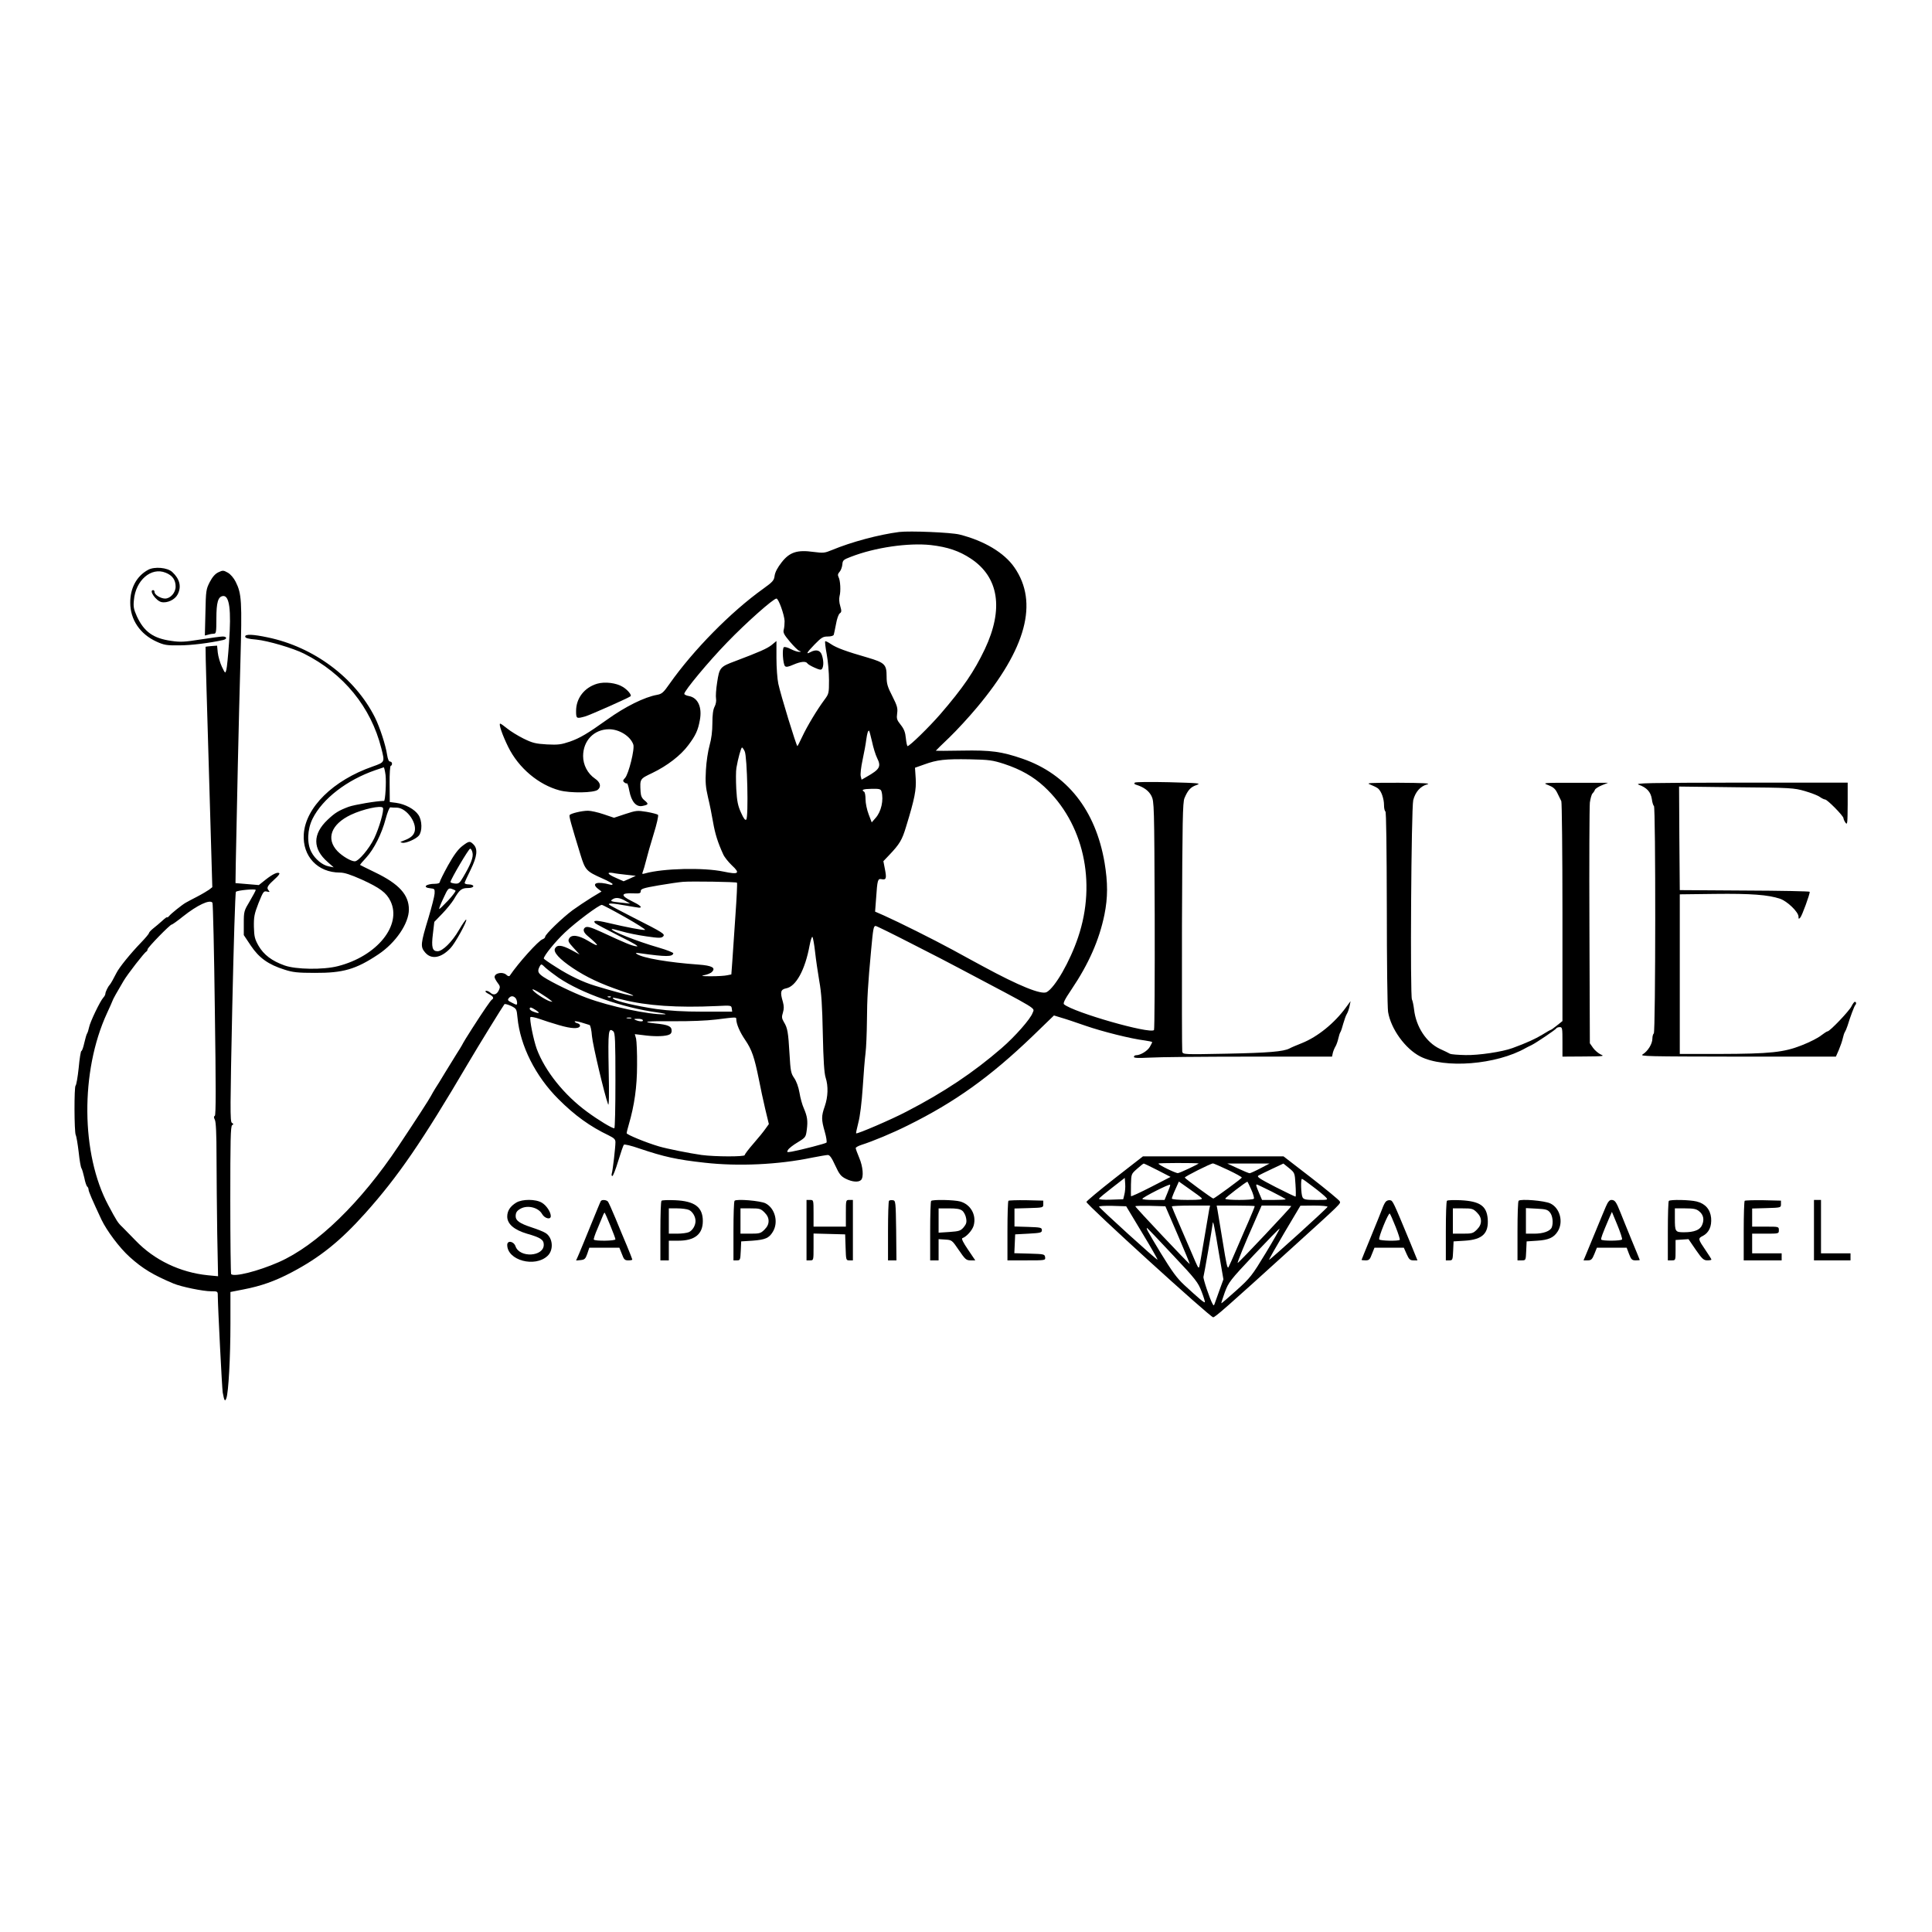 <?xml version="1.0" standalone="no"?>
<!DOCTYPE svg PUBLIC "-//W3C//DTD SVG 20010904//EN"
 "http://www.w3.org/TR/2001/REC-SVG-20010904/DTD/svg10.dtd">
<svg version="1.0" xmlns="http://www.w3.org/2000/svg"
 width="1375pt" height="1375pt" viewBox="0 0 1375 1375"
 preserveAspectRatio="xMidYMid meet">

<g transform="translate(0,1375) scale(0.1,-0.1)"
fill="#000000" stroke="none">
<path d="M6400 9964 c-146 -19 -341 -71 -480 -129 -51 -21 -61 -22 -130 -13
-116 16 -170 -1 -227 -74 -29 -37 -46 -69 -50 -95 -4 -34 -13 -44 -81 -93
-231 -165 -498 -437 -667 -677 -43 -62 -55 -72 -88 -78 -90 -16 -226 -83 -357
-177 -140 -100 -193 -131 -264 -156 -62 -21 -83 -24 -164 -20 -81 5 -102 10
-167 42 -40 20 -92 52 -115 71 -23 19 -46 35 -50 35 -13 0 16 -83 57 -166 74
-150 216 -269 365 -309 78 -21 245 -18 272 4 27 22 19 54 -20 80 -52 36 -84
97 -84 160 0 110 78 191 185 191 72 0 151 -49 172 -108 12 -31 -33 -210 -58
-238 -17 -18 -17 -23 -6 -32 8 -7 16 -9 19 -7 3 3 11 -21 17 -54 15 -77 49
-116 93 -107 44 9 46 14 16 39 -20 16 -27 32 -29 62 -5 93 -6 91 84 134 106
51 202 125 256 198 52 69 69 106 82 179 17 91 -14 158 -77 170 -19 3 -34 11
-34 16 0 22 173 230 305 366 136 141 329 312 351 312 15 0 56 -115 58 -160 0
-19 -2 -47 -6 -61 -6 -21 1 -35 43 -85 27 -32 57 -62 67 -66 16 -6 16 -7 -1
-7 -10 -1 -36 8 -58 19 -22 12 -45 18 -50 14 -14 -8 -7 -120 8 -135 8 -8 24
-5 58 10 53 23 90 27 101 10 3 -6 27 -20 52 -31 36 -16 46 -18 53 -7 12 19 11
60 -2 98 -12 34 -41 41 -81 20 -35 -19 -28 -5 29 54 49 50 60 57 94 57 23 0
41 5 43 13 2 6 9 41 16 76 6 36 18 70 27 76 13 9 13 17 3 52 -8 25 -9 52 -5
70 10 35 6 112 -7 136 -7 14 -5 24 7 37 10 11 18 34 20 52 2 30 7 35 60 55
172 67 409 101 569 84 121 -14 203 -42 286 -97 199 -132 234 -358 99 -644 -77
-161 -154 -274 -317 -463 -80 -92 -218 -227 -233 -227 -3 0 -9 25 -12 56 -4
43 -13 66 -37 96 -27 34 -30 43 -25 81 5 36 1 53 -34 122 -35 68 -41 89 -41
141 0 85 -13 98 -135 134 -153 44 -221 69 -261 96 -20 14 -39 23 -41 20 -3 -3
2 -45 11 -93 9 -48 16 -131 16 -184 0 -93 -1 -97 -33 -140 -50 -67 -122 -186
-157 -261 -18 -38 -33 -68 -35 -68 -7 0 -119 364 -136 445 -7 33 -13 115 -13
181 l0 122 -35 -29 c-34 -26 -84 -48 -258 -114 -108 -40 -113 -46 -129 -151
-8 -49 -11 -101 -8 -116 3 -15 -1 -40 -10 -57 -11 -20 -16 -58 -16 -118 0 -58
-7 -112 -20 -158 -11 -38 -23 -117 -26 -175 -5 -87 -2 -121 15 -195 12 -49 28
-129 36 -177 14 -81 33 -143 72 -228 8 -19 36 -54 61 -78 63 -58 49 -68 -59
-45 -143 30 -429 23 -558 -13 -21 -6 -23 -5 -16 12 4 10 15 46 23 79 8 33 32
118 54 189 22 70 36 132 31 137 -4 4 -40 14 -80 21 -68 11 -75 10 -152 -15
l-81 -27 -74 25 c-41 14 -91 25 -111 25 -44 0 -123 -19 -131 -31 -5 -9 10 -62
77 -281 34 -111 42 -119 154 -169 41 -18 75 -37 75 -41 0 -5 -8 -7 -17 -4 -92
25 -137 11 -89 -28 l27 -21 -73 -44 c-40 -25 -100 -65 -133 -89 -74 -55 -195
-172 -195 -189 0 -6 -8 -14 -19 -18 -28 -9 -171 -167 -233 -259 -4 -6 -14 -4
-25 7 -26 23 -83 12 -83 -17 0 -7 10 -25 21 -40 18 -23 20 -31 10 -52 -15 -33
-38 -40 -61 -19 -10 9 -25 15 -32 13 -8 -3 0 -12 20 -22 33 -17 40 -30 22 -41
-8 -5 -58 -77 -140 -205 -29 -44 -67 -107 -73 -120 -4 -8 -21 -35 -37 -60 -16
-25 -53 -85 -82 -133 -29 -49 -61 -100 -71 -115 -9 -15 -23 -38 -30 -52 -11
-22 -106 -169 -230 -355 -268 -403 -583 -709 -854 -828 -146 -64 -316 -107
-338 -85 -3 3 -6 241 -6 528 0 421 2 525 13 532 11 6 10 10 -2 17 -13 9 -12
109 3 823 10 447 21 816 26 821 11 11 141 23 141 13 0 -4 -19 -40 -42 -79 -41
-68 -43 -74 -43 -156 l0 -86 50 -75 c58 -87 125 -135 240 -171 58 -19 94 -23
215 -23 202 -1 293 25 453 132 123 82 217 220 217 319 0 105 -70 182 -240 264
-58 28 -106 52 -107 53 -2 2 18 25 43 52 56 61 111 170 139 277 12 45 27 82
33 81 7 -1 28 -2 48 -2 73 -4 151 -120 121 -181 -11 -24 -35 -40 -82 -57 -19
-7 -19 -7 -1 -12 24 -5 96 26 117 51 25 31 24 107 -3 147 -27 41 -94 77 -158
86 l-46 6 -1 129 c-1 71 3 129 8 129 5 0 9 7 9 15 0 8 -6 15 -14 15 -9 0 -16
17 -21 48 -10 68 -52 197 -87 267 -142 282 -435 501 -764 569 -104 22 -159 24
-159 6 0 -11 19 -17 80 -22 81 -8 262 -61 339 -100 282 -142 476 -380 550
-674 25 -99 26 -98 -61 -129 -282 -98 -479 -292 -491 -482 -10 -157 99 -273
257 -273 32 0 75 -14 156 -50 129 -59 175 -93 204 -153 83 -171 -95 -392 -374
-463 -105 -27 -300 -24 -380 5 -90 32 -148 76 -185 140 -27 48 -31 65 -33 135
-1 71 3 92 33 169 33 82 37 87 59 82 21 -5 23 -4 12 9 -16 19 -7 33 48 83 20
17 33 35 29 38 -11 11 -46 -5 -97 -45 l-49 -39 -83 7 -83 7 2 140 c6 327 22
1059 33 1435 12 434 9 484 -34 570 -13 26 -36 53 -55 64 -32 18 -36 18 -68 3
-23 -11 -42 -33 -61 -69 -26 -51 -28 -61 -31 -217 l-4 -164 24 6 c12 4 31 7
41 7 15 0 17 12 17 108 0 115 12 155 46 160 47 7 61 -99 44 -331 -6 -92 -15
-179 -19 -194 -8 -28 -8 -27 -32 22 -13 28 -26 73 -29 100 l-5 50 -40 -3 c-22
-2 -41 -4 -42 -5 -1 -2 2 -140 7 -307 5 -168 16 -552 25 -855 l16 -549 -23
-18 c-13 -9 -51 -32 -86 -50 -35 -18 -71 -37 -81 -43 -26 -15 -105 -78 -118
-95 -7 -8 -13 -12 -13 -8 0 4 -16 -7 -35 -25 -19 -17 -48 -42 -65 -55 -16 -13
-30 -28 -30 -33 0 -5 -26 -36 -57 -68 -75 -78 -154 -175 -174 -215 -19 -38
-42 -79 -49 -86 -11 -11 -30 -50 -30 -62 0 -6 -6 -19 -14 -27 -24 -26 -95
-175 -102 -212 -4 -19 -10 -38 -14 -44 -4 -5 -13 -36 -20 -67 -7 -32 -16 -58
-21 -58 -4 0 -13 -54 -19 -120 -7 -67 -17 -123 -22 -126 -11 -7 -10 -330 1
-352 5 -9 14 -64 21 -122 6 -58 15 -109 20 -115 4 -5 13 -36 20 -67 6 -32 16
-60 21 -63 5 -4 9 -13 9 -20 0 -14 27 -76 92 -215 39 -81 129 -201 200 -265
93 -84 168 -129 313 -190 55 -23 210 -55 268 -55 46 0 47 0 47 -32 1 -88 30
-657 35 -688 11 -60 16 -68 26 -41 15 39 29 289 29 531 l0 225 92 18 c125 24
225 59 344 122 198 104 346 222 523 420 234 261 405 511 731 1065 74 126 248
408 260 423 3 4 24 -2 47 -12 39 -20 40 -21 46 -84 19 -199 128 -417 292 -580
116 -116 224 -194 358 -258 38 -19 47 -28 47 -48 0 -37 -19 -202 -26 -223 -3
-10 -1 -18 4 -18 5 0 24 48 42 108 18 59 36 111 40 115 4 5 54 -7 111 -27 175
-59 265 -79 464 -101 239 -27 524 -14 764 36 52 10 103 19 113 19 13 0 28 -21
52 -74 29 -63 41 -78 75 -95 45 -23 91 -27 109 -9 20 20 14 95 -13 158 -14 33
-25 64 -25 69 0 5 17 15 38 22 85 27 224 85 332 139 336 166 587 346 888 635
l153 148 52 -16 c29 -8 106 -34 172 -57 121 -42 325 -93 423 -105 28 -4 52 -9
52 -12 0 -3 -8 -18 -17 -34 -17 -29 -67 -59 -97 -59 -9 0 -16 -5 -16 -12 0 -8
30 -9 113 -5 61 4 379 7 704 7 l593 0 6 28 c4 15 13 36 20 47 6 11 15 36 19
55 4 19 11 40 15 45 4 6 13 33 20 60 8 28 19 59 26 70 7 11 15 36 19 55 l7 35
-33 -45 c-81 -111 -201 -209 -314 -254 -38 -15 -78 -32 -88 -38 -43 -22 -149
-31 -445 -37 -307 -6 -313 -6 -318 14 -2 11 -3 414 -2 895 3 748 5 880 18 910
24 57 44 79 86 93 35 13 17 14 -196 20 -135 3 -239 2 -244 -3 -6 -6 -2 -12 10
-15 55 -17 90 -43 109 -80 19 -39 20 -63 23 -849 1 -445 -1 -813 -5 -817 -31
-29 -569 125 -640 183 -9 7 4 34 52 105 124 184 198 353 235 532 25 124 25
228 1 373 -64 372 -266 628 -583 738 -148 51 -225 62 -432 58 -102 -2 -186 -2
-186 -1 0 1 43 44 97 95 53 51 141 147 196 213 351 419 439 747 267 996 -72
105 -216 191 -392 235 -62 15 -352 27 -428 18z m-194 -1491 c9 -43 25 -95 36
-117 31 -62 20 -81 -75 -135 l-35 -20 -6 24 c-4 14 2 66 13 117 11 51 23 116
26 143 7 48 12 65 20 65 2 0 11 -35 21 -77z m-906 -70 c18 -36 28 -469 11
-486 -7 -7 -18 6 -37 49 -22 48 -29 80 -34 169 -3 61 -3 128 1 150 11 65 33
145 40 145 3 0 12 -12 19 -27z m1847 -90 c118 -39 207 -90 284 -161 280 -259
375 -679 242 -1072 -58 -173 -165 -359 -224 -391 -38 -20 -196 44 -454 184
-44 24 -141 76 -215 117 -142 77 -381 196 -488 244 l-64 28 7 92 c9 135 12
144 39 139 33 -7 37 6 24 71 l-11 57 40 42 c76 80 93 108 122 205 61 198 73
262 68 342 l-5 76 65 23 c93 34 149 40 323 37 141 -3 163 -6 247 -33z m-4403
-79 c6 -52 -2 -184 -11 -184 -51 0 -210 -27 -252 -42 -71 -27 -96 -42 -149
-92 -108 -102 -108 -207 0 -301 l43 -38 -35 7 c-45 8 -98 52 -124 102 -33 62
-29 162 9 238 71 142 244 275 447 345 29 10 56 19 59 20 3 0 9 -24 13 -55z
m3530 -118 c16 -60 -2 -143 -43 -188 l-27 -31 -22 58 c-12 31 -22 79 -22 105
0 27 -4 52 -10 55 -23 14 -7 20 54 21 57 1 65 -2 70 -20z m-3549 -115 c10 -17
-26 -143 -62 -218 -36 -74 -111 -163 -138 -163 -27 0 -88 36 -123 72 -84 88
-46 192 95 259 86 41 216 69 228 50z m1735 -477 l65 -7 -43 -20 -44 -19 -54
24 c-60 26 -71 43 -21 35 17 -4 61 -9 97 -13z m785 -56 c3 -3 -2 -108 -11
-234 -9 -126 -19 -272 -22 -324 l-7 -95 -30 -6 c-16 -4 -68 -7 -115 -7 -64 0
-76 2 -47 8 21 4 46 14 54 23 29 29 1 45 -95 52 -212 15 -394 46 -439 75 -14
9 -9 10 27 5 180 -25 226 -25 232 0 2 5 -45 24 -104 41 -153 44 -345 120 -334
132 2 2 35 -6 73 -17 37 -11 115 -27 173 -35 89 -13 107 -13 119 -1 17 17 3
26 -214 136 -88 45 -164 85 -169 90 -14 13 26 11 119 -6 44 -8 86 -14 93 -15
28 0 8 18 -54 48 -79 39 -75 58 11 54 48 -2 55 0 55 16 0 16 18 22 128 41 70
12 147 23 172 25 61 5 379 0 385 -6z m-795 -129 l35 -20 -65 7 c-72 7 -81 11
-60 24 23 15 52 11 90 -11z m-2921 -774 c8 -550 8 -751 0 -756 -8 -5 -8 -12 0
-28 8 -14 12 -101 12 -264 0 -133 3 -379 5 -546 l6 -304 -73 7 c-197 20 -381
108 -514 247 -33 34 -75 77 -93 95 -34 32 -40 42 -101 156 -195 364 -200 953
-10 1366 21 45 39 86 40 90 1 7 35 68 78 140 28 48 150 205 163 210 4 2 8 9 8
15 0 13 160 177 172 177 5 0 41 26 81 58 102 81 192 123 209 97 4 -6 12 -348
17 -760z m2919 658 c85 -48 149 -89 143 -91 -13 -4 -133 19 -264 50 -84 20
-112 19 -90 -3 5 -5 82 -46 169 -90 111 -55 148 -78 122 -74 -34 5 -73 21
-248 102 -83 38 -107 44 -121 27 -11 -13 -3 -33 22 -54 89 -74 90 -88 3 -35
-68 40 -117 46 -134 15 -9 -17 -4 -27 32 -66 l43 -47 -59 32 c-68 36 -101 39
-116 11 -14 -26 30 -75 127 -140 96 -64 197 -112 342 -161 185 -63 56 -38
-186 36 -83 25 -180 71 -275 132 -48 30 -88 58 -88 61 0 20 83 122 151 186 78
74 242 196 262 196 6 0 80 -39 165 -87z m2046 -192 c138 -70 287 -147 331
-171 586 -310 537 -280 524 -319 -15 -43 -125 -168 -221 -251 -199 -172 -407
-312 -676 -451 -102 -54 -353 -162 -359 -155 -2 1 6 36 16 77 12 44 24 144 31
249 6 96 15 207 20 245 5 39 9 142 10 230 1 158 7 259 30 505 14 151 17 170
32 170 6 0 124 -58 262 -129z m-693 -56 c6 -55 20 -149 30 -208 15 -81 21
-174 25 -375 4 -190 10 -280 20 -311 20 -62 17 -137 -6 -204 -25 -71 -25 -95
0 -182 11 -38 16 -73 12 -77 -7 -7 -177 -51 -246 -64 -36 -6 -38 -5 -28 12 6
11 37 35 69 54 57 35 58 37 65 90 8 63 4 94 -22 154 -10 22 -24 71 -30 109 -7
41 -22 82 -38 105 -23 33 -26 50 -33 171 -9 155 -14 185 -40 227 -15 26 -17
36 -7 67 8 27 8 46 0 76 -21 70 -17 89 23 97 70 13 135 131 167 306 7 37 16
64 20 60 4 -4 13 -52 19 -107z m-1825 -184 c165 -111 452 -212 699 -246 50 -7
74 -13 55 -14 -111 -3 -391 56 -556 118 -90 33 -245 108 -306 148 -40 27 -45
41 -27 75 11 20 12 19 42 -10 18 -16 60 -48 93 -71z m-46 -169 c3 -3 -5 -1
-17 2 -37 12 -123 70 -123 84 0 10 102 -53 140 -86z m-262 26 c12 -12 17 -48
7 -48 -4 0 -20 7 -36 16 -25 12 -28 18 -18 30 14 17 31 18 47 2z m679 6 c-3
-3 -12 -4 -19 -1 -8 3 -5 6 6 6 11 1 17 -2 13 -5z m82 -18 c173 -44 393 -59
671 -46 103 5 105 5 108 -17 l3 -23 -203 0 c-146 0 -241 6 -338 19 -136 20
-287 55 -304 72 -13 12 -3 11 63 -5z m-614 -76 c32 -21 23 -26 -19 -10 -14 5
-26 14 -26 20 0 15 11 12 45 -10z m164 -106 c89 -26 141 -28 149 -6 2 7 -5 16
-17 19 -12 3 -21 9 -21 13 0 4 21 1 48 -7 26 -8 52 -16 58 -18 6 -2 14 -37 17
-79 6 -65 89 -416 115 -486 6 -16 8 71 4 246 -5 279 -2 303 33 274 13 -11 15
-67 15 -351 0 -187 -3 -339 -8 -339 -17 0 -113 58 -193 117 -164 120 -300 290
-359 448 -23 64 -53 212 -45 226 3 4 31 -1 63 -12 31 -11 95 -32 141 -45z
m514 49 c-7 -2 -21 -2 -30 0 -10 3 -4 5 12 5 17 0 24 -2 18 -5z m747 -5 c0
-35 25 -93 64 -150 47 -69 65 -122 97 -280 11 -57 31 -151 45 -210 l26 -108
-23 -32 c-12 -18 -51 -66 -86 -106 -35 -40 -63 -77 -63 -83 0 -12 -209 -12
-307 1 -84 12 -246 44 -303 61 -92 27 -230 84 -230 94 0 6 7 34 15 61 40 137
59 269 59 424 1 85 -3 170 -7 188 l-9 32 59 -7 c71 -10 139 -10 176 0 20 6 27
14 27 32 0 31 -24 42 -115 51 -113 12 -61 18 133 16 108 -1 234 4 297 12 145
18 145 18 145 4z m-665 -8 c7 -12 -22 -12 -50 0 -17 7 -15 9 12 9 17 1 35 -3
38 -9z"/>
<path d="M1055 9695 c-82 -44 -129 -130 -128 -235 0 -120 70 -223 186 -276 55
-25 73 -28 162 -27 84 0 213 16 313 38 30 7 28 25 -3 25 -14 0 -84 -10 -157
-21 -114 -18 -144 -20 -210 -10 -128 18 -193 65 -244 175 -22 49 -26 68 -21
115 12 141 123 237 226 195 48 -19 71 -51 71 -99 0 -43 -37 -85 -75 -85 -31 0
-75 27 -75 46 0 8 -4 14 -10 14 -33 0 20 -76 59 -85 41 -9 96 17 115 54 29 55
16 110 -38 160 -34 32 -126 40 -171 16z"/>
<path d="M4250 8884 c-91 -27 -150 -103 -150 -194 0 -55 2 -56 64 -39 33 9
314 134 324 144 9 9 -22 46 -55 66 -46 29 -128 39 -183 23z"/>
<path d="M9753 8166 c20 -8 45 -20 54 -27 24 -20 43 -73 43 -118 0 -22 4 -42
10 -46 6 -3 9 -264 10 -688 0 -376 4 -708 9 -739 20 -121 122 -262 229 -317
173 -88 542 -59 752 61 8 4 26 14 40 20 34 17 169 108 176 119 3 5 14 9 25 9
18 0 19 -8 19 -105 l0 -105 153 1 c138 1 149 2 120 14 -17 8 -42 29 -55 47
l-23 33 -3 830 c-2 457 0 854 3 883 4 28 12 58 19 65 7 7 15 19 17 26 3 8 25
22 49 32 l45 18 -235 0 c-233 0 -235 0 -190 -17 35 -14 49 -26 64 -57 11 -22
23 -48 28 -57 4 -10 8 -366 8 -791 l0 -774 -39 -31 c-22 -18 -42 -32 -45 -32
-3 0 -29 -15 -58 -33 -47 -29 -114 -60 -213 -96 -73 -27 -241 -52 -334 -50
-53 1 -103 5 -111 9 -8 5 -41 21 -74 36 -96 46 -168 157 -182 279 -4 33 -11
65 -15 71 -14 17 -5 1360 9 1419 15 59 51 100 101 113 26 7 -30 10 -204 11
-212 0 -236 -1 -202 -13z"/>
<path d="M11663 8165 c57 -20 85 -51 93 -101 3 -25 10 -47 15 -50 13 -7 12
-1611 -1 -1619 -5 -3 -10 -20 -10 -37 0 -37 -32 -89 -69 -112 -24 -14 30 -15
675 -16 l700 0 21 48 c11 26 24 63 28 82 4 19 11 40 15 45 4 6 13 26 19 45 18
60 48 140 55 147 9 9 7 23 -3 23 -5 0 -15 -14 -24 -32 -16 -33 -154 -178 -170
-178 -5 0 -26 -14 -47 -30 -21 -17 -82 -48 -136 -69 -129 -51 -224 -61 -589
-62 l-280 0 0 568 0 568 250 3 c257 3 380 -6 465 -35 51 -18 130 -94 130 -127
0 -18 2 -18 13 -6 12 13 67 163 67 183 0 4 -208 8 -462 9 l-463 3 -3 368 -2
369 407 -5 c391 -3 411 -5 488 -27 44 -13 92 -31 107 -42 14 -10 31 -18 37
-18 16 0 131 -117 131 -133 0 -7 7 -22 15 -33 13 -17 14 -3 15 134 l0 152
-762 0 c-659 -1 -758 -3 -725 -15z"/>
<path d="M3289 7728 c-30 -24 -59 -63 -101 -138 -32 -58 -58 -111 -58 -117 0
-8 -14 -13 -34 -13 -65 0 -93 -26 -33 -32 30 -3 32 -5 30 -38 -1 -19 -21 -96
-43 -170 -57 -187 -59 -208 -25 -248 44 -53 114 -41 181 30 33 34 121 194 112
203 -3 3 -26 -30 -51 -73 -49 -85 -117 -152 -153 -152 -37 0 -45 28 -33 124
l10 85 57 59 c31 32 68 78 82 101 40 69 55 81 101 81 48 0 51 25 3 26 -16 0
-28 5 -27 11 1 6 20 48 43 94 46 94 52 147 20 179 -26 26 -31 26 -81 -12z m74
-48 c7 -31 -13 -82 -67 -173 -25 -43 -32 -48 -60 -45 -17 2 -31 7 -30 11 3 22
130 237 140 237 6 0 14 -13 17 -30z m-121 -269 c3 -3 -20 -35 -53 -70 -33 -35
-61 -62 -63 -60 -3 2 11 37 30 77 30 66 36 73 56 67 13 -4 26 -10 30 -14z"/>
<path d="M7935 5365 c-110 -86 -201 -162 -203 -169 -4 -16 881 -821 902 -821
14 0 91 67 547 481 374 339 361 327 354 344 -3 8 -95 84 -203 168 l-197 152
-500 0 -501 0 -199 -155z m595 105 c9 -1 -135 -69 -147 -69 -17 -1 -143 61
-138 68 2 5 256 5 285 1z m-292 -48 l93 -48 -140 -72 c-78 -40 -141 -69 -142
-65 -1 5 0 42 0 83 2 75 2 75 44 112 23 21 44 37 47 37 3 0 47 -21 98 -47z
m503 1 c55 -26 98 -50 97 -54 -3 -8 -195 -149 -203 -149 -8 0 -200 141 -203
149 -2 7 183 100 201 101 4 0 53 -21 108 -47z m229 12 c-36 -19 -70 -34 -76
-35 -6 0 -45 16 -85 35 l-74 34 150 0 150 0 -65 -34z m250 -115 c3 -45 3 -84
1 -86 -2 -2 -66 29 -143 68 -116 60 -136 73 -121 82 10 6 54 27 98 48 l79 37
41 -33 c40 -33 40 -34 45 -116z m-1218 -72 l-8 -33 -88 -3 c-52 -2 -87 1 -84
7 1 5 44 40 93 78 l90 70 3 -43 c2 -23 -1 -57 -6 -76z m1343 56 c40 -30 81
-64 91 -75 17 -19 16 -19 -69 -19 -75 0 -88 3 -97 19 -11 21 -14 131 -4 131 4
0 39 -25 79 -56z m-793 -81 c8 -10 -12 -13 -101 -13 -65 0 -111 4 -111 10 0 5
11 35 25 65 l25 56 75 -53 c42 -29 81 -58 87 -65z m353 61 c14 -31 22 -60 19
-65 -7 -12 -204 -12 -204 0 0 7 146 119 158 121 1 0 13 -25 27 -56z m-596 -23
l-21 -51 -79 0 c-44 0 -79 3 -79 8 0 10 194 109 198 100 2 -3 -7 -29 -19 -57z
m741 9 c55 -28 100 -52 100 -55 0 -3 -38 -5 -84 -5 l-84 0 -21 49 c-22 52 -24
61 -16 61 3 0 50 -23 105 -50z m-922 -293 c63 -104 112 -190 110 -192 -5 -5
-411 364 -416 377 -2 5 40 7 95 6 l98 -3 113 -188z m254 -16 c48 -112 87 -205
85 -207 -3 -3 -387 403 -387 411 0 3 48 4 107 3 l107 -3 88 -204z m224 182
c-3 -16 -19 -113 -37 -218 -17 -104 -33 -192 -35 -194 -6 -7 -9 -2 -54 104
-24 55 -65 150 -91 211 -27 62 -49 115 -49 118 0 3 61 6 136 6 l136 0 -6 -27z
m324 23 c0 -4 -24 -64 -45 -111 -7 -16 -42 -95 -76 -175 -34 -80 -64 -147 -66
-149 -8 -10 -14 15 -42 189 -17 102 -33 200 -36 218 l-6 32 136 0 c74 0 135
-2 135 -4z m260 0 c0 -7 -371 -401 -381 -404 -7 -3 57 153 111 273 5 11 20 46
34 78 l25 57 105 0 c59 0 106 -2 106 -4z m258 -5 c-4 -12 -412 -381 -416 -377
-2 2 48 90 110 195 l113 190 98 1 c54 0 97 -4 95 -9z m-774 -325 l33 -191 -29
-80 c-16 -44 -31 -87 -34 -95 -5 -13 -6 -13 -14 0 -20 35 -69 182 -65 193 4
11 64 357 66 382 2 25 14 -32 43 -209z m-328 -17 c165 -175 181 -196 206 -262
15 -39 25 -73 23 -75 -5 -5 -43 27 -146 122 -53 49 -87 96 -168 228 -96 159
-106 178 -97 178 2 0 84 -86 182 -191z m662 13 c-97 -160 -109 -176 -208 -265
-58 -52 -106 -94 -108 -92 -1 1 10 36 25 78 27 72 37 85 207 266 99 105 181
189 183 187 2 -2 -42 -80 -99 -174z"/>
<path d="M3674 5191 c-43 -26 -64 -59 -64 -99 0 -53 49 -95 140 -122 98 -28
120 -43 120 -79 0 -85 -172 -95 -201 -11 -13 37 -59 44 -59 10 0 -110 197
-163 287 -78 45 42 38 129 -13 162 -13 9 -58 27 -101 41 -85 28 -113 48 -113
79 0 27 9 40 37 55 50 26 125 7 151 -39 18 -32 62 -43 62 -15 0 29 -31 76 -63
95 -44 27 -140 27 -183 1z"/>
<path d="M4276 5202 c-3 -4 -34 -80 -70 -168 -35 -87 -74 -181 -85 -207 l-21
-48 33 3 c28 3 34 9 47 46 l14 42 107 0 107 0 18 -45 c14 -39 21 -45 45 -45
16 0 29 2 29 6 0 3 -17 46 -38 97 -22 51 -58 139 -82 197 -24 58 -48 111 -53
118 -11 13 -43 16 -51 4z m68 -175 c20 -48 36 -92 36 -97 0 -12 -146 -14 -154
-2 -2 4 9 39 26 77 16 39 34 81 39 94 5 13 11 22 13 20 2 -2 20 -43 40 -92z"/>
<path d="M4708 5204 c-5 -4 -8 -101 -8 -216 l0 -208 30 0 30 0 0 70 0 70 68 0
c116 0 174 46 174 140 0 99 -58 142 -197 148 -49 2 -93 1 -97 -4z m195 -65
c26 -12 47 -47 47 -79 0 -32 -21 -67 -47 -79 -13 -6 -51 -11 -83 -11 l-60 0 0
90 0 90 60 0 c32 0 70 -5 83 -11z"/>
<path d="M5228 5204 c-5 -4 -8 -101 -8 -216 l0 -208 25 0 c23 0 24 3 27 68 l3
67 80 5 c91 7 118 18 145 63 42 68 16 168 -52 203 -35 18 -207 33 -220 18z
m213 -83 c20 -20 29 -39 29 -61 0 -22 -9 -41 -29 -61 -27 -27 -35 -29 -100
-29 l-71 0 0 90 0 90 71 0 c65 0 73 -2 100 -29z"/>
<path d="M5740 4995 l0 -215 25 0 c25 0 25 0 25 95 l0 96 113 -3 112 -3 3 -92
c3 -91 3 -93 27 -93 l25 0 0 215 0 215 -25 0 c-25 0 -25 0 -25 -95 l0 -95
-115 0 -115 0 0 95 c0 95 0 95 -25 95 l-25 0 0 -215z"/>
<path d="M6327 5204 c-4 -4 -7 -101 -7 -216 l0 -208 30 0 30 0 -2 213 c-3 205
-4 212 -23 215 -12 2 -24 0 -28 -4z"/>
<path d="M6627 5203 c-4 -3 -7 -100 -7 -215 l0 -208 30 0 30 0 0 76 0 75 48
-3 c46 -3 48 -4 96 -75 45 -66 53 -73 83 -73 l34 0 -52 77 c-33 48 -48 78 -40
81 30 10 72 57 81 91 20 75 -22 149 -96 170 -43 12 -197 15 -207 4z m222 -70
c12 -10 24 -34 27 -54 5 -28 1 -41 -18 -64 -22 -25 -32 -28 -101 -33 l-77 -5
0 87 0 86 74 0 c55 0 79 -4 95 -17z"/>
<path d="M7177 5204 c-4 -4 -7 -101 -7 -216 l0 -208 136 0 c135 0 135 0 132
23 -3 21 -8 22 -111 25 l-108 3 3 67 3 67 95 5 c87 5 95 7 95 25 0 18 -8 20
-97 23 l-98 3 0 64 0 64 103 3 c101 3 102 3 102 28 l0 25 -121 3 c-66 1 -123
-1 -127 -4z"/>
<path d="M9862 5197 c-7 -7 -18 -31 -26 -53 -8 -21 -44 -111 -80 -198 -36 -88
-66 -161 -66 -163 0 -1 13 -3 29 -3 24 0 31 6 45 45 l18 45 104 0 105 0 20
-45 c17 -38 24 -45 49 -45 l28 0 -48 118 c-126 304 -127 307 -147 310 -11 2
-25 -3 -31 -11z m71 -179 c19 -48 32 -89 29 -92 -9 -10 -140 -7 -146 3 -8 12
66 193 75 184 4 -4 23 -47 42 -95z"/>
<path d="M10298 5204 c-5 -4 -8 -101 -8 -216 l0 -208 25 0 c23 0 24 3 27 68
l3 67 81 5 c125 8 170 52 162 156 -8 92 -56 125 -193 132 -49 2 -93 1 -97 -4z
m213 -83 c20 -20 29 -39 29 -61 0 -22 -9 -41 -29 -61 -27 -27 -35 -29 -100
-29 l-71 0 0 90 0 90 71 0 c65 0 73 -2 100 -29z"/>
<path d="M10808 5204 c-5 -4 -8 -101 -8 -216 l0 -208 30 0 c29 0 29 0 32 68
l3 67 76 5 c80 5 117 22 144 64 44 67 18 168 -51 201 -41 20 -212 34 -226 19z
m223 -83 c19 -23 25 -74 13 -106 -11 -27 -60 -45 -124 -45 l-60 0 0 91 0 91
76 -4 c65 -3 79 -7 95 -27z"/>
<path d="M11429 5163 c-11 -27 -45 -106 -74 -178 -29 -71 -61 -147 -69 -167
l-16 -38 29 0 c25 0 32 6 48 45 l18 45 106 0 106 0 17 -45 c15 -39 21 -45 47
-45 16 0 29 1 29 3 0 1 -25 63 -56 137 -30 74 -67 164 -81 200 -31 78 -40 90
-65 90 -13 0 -25 -14 -39 -47z m115 -234 c-6 -11 -141 -12 -148 -1 -4 7 7 37
56 152 l20 45 39 -94 c21 -51 36 -97 33 -102z"/>
<path d="M11877 5203 c-4 -3 -7 -100 -7 -215 l0 -208 28 0 c27 0 27 0 27 72
l0 73 46 3 46 3 52 -76 c45 -65 56 -75 82 -75 16 0 29 2 29 6 0 3 -18 32 -40
64 -56 82 -57 86 -21 104 44 23 64 68 59 128 -6 61 -42 102 -103 117 -48 12
-188 15 -198 4z m215 -73 c31 -24 39 -59 22 -98 -14 -35 -56 -52 -129 -52 -63
0 -65 4 -65 101 l0 69 74 0 c58 0 79 -4 98 -20z"/>
<path d="M12417 5204 c-4 -4 -7 -101 -7 -216 l0 -208 135 0 135 0 0 25 0 25
-105 0 -105 0 0 70 0 70 95 0 c95 0 95 0 95 25 0 25 0 25 -95 25 l-95 0 0 65
0 64 103 3 c101 3 102 3 102 28 l0 25 -126 3 c-69 1 -128 -1 -132 -4z"/>
<path d="M12910 4995 l0 -215 130 0 130 0 0 25 0 25 -105 0 -105 0 0 190 0
190 -25 0 -25 0 0 -215z"/>
</g>
</svg>
